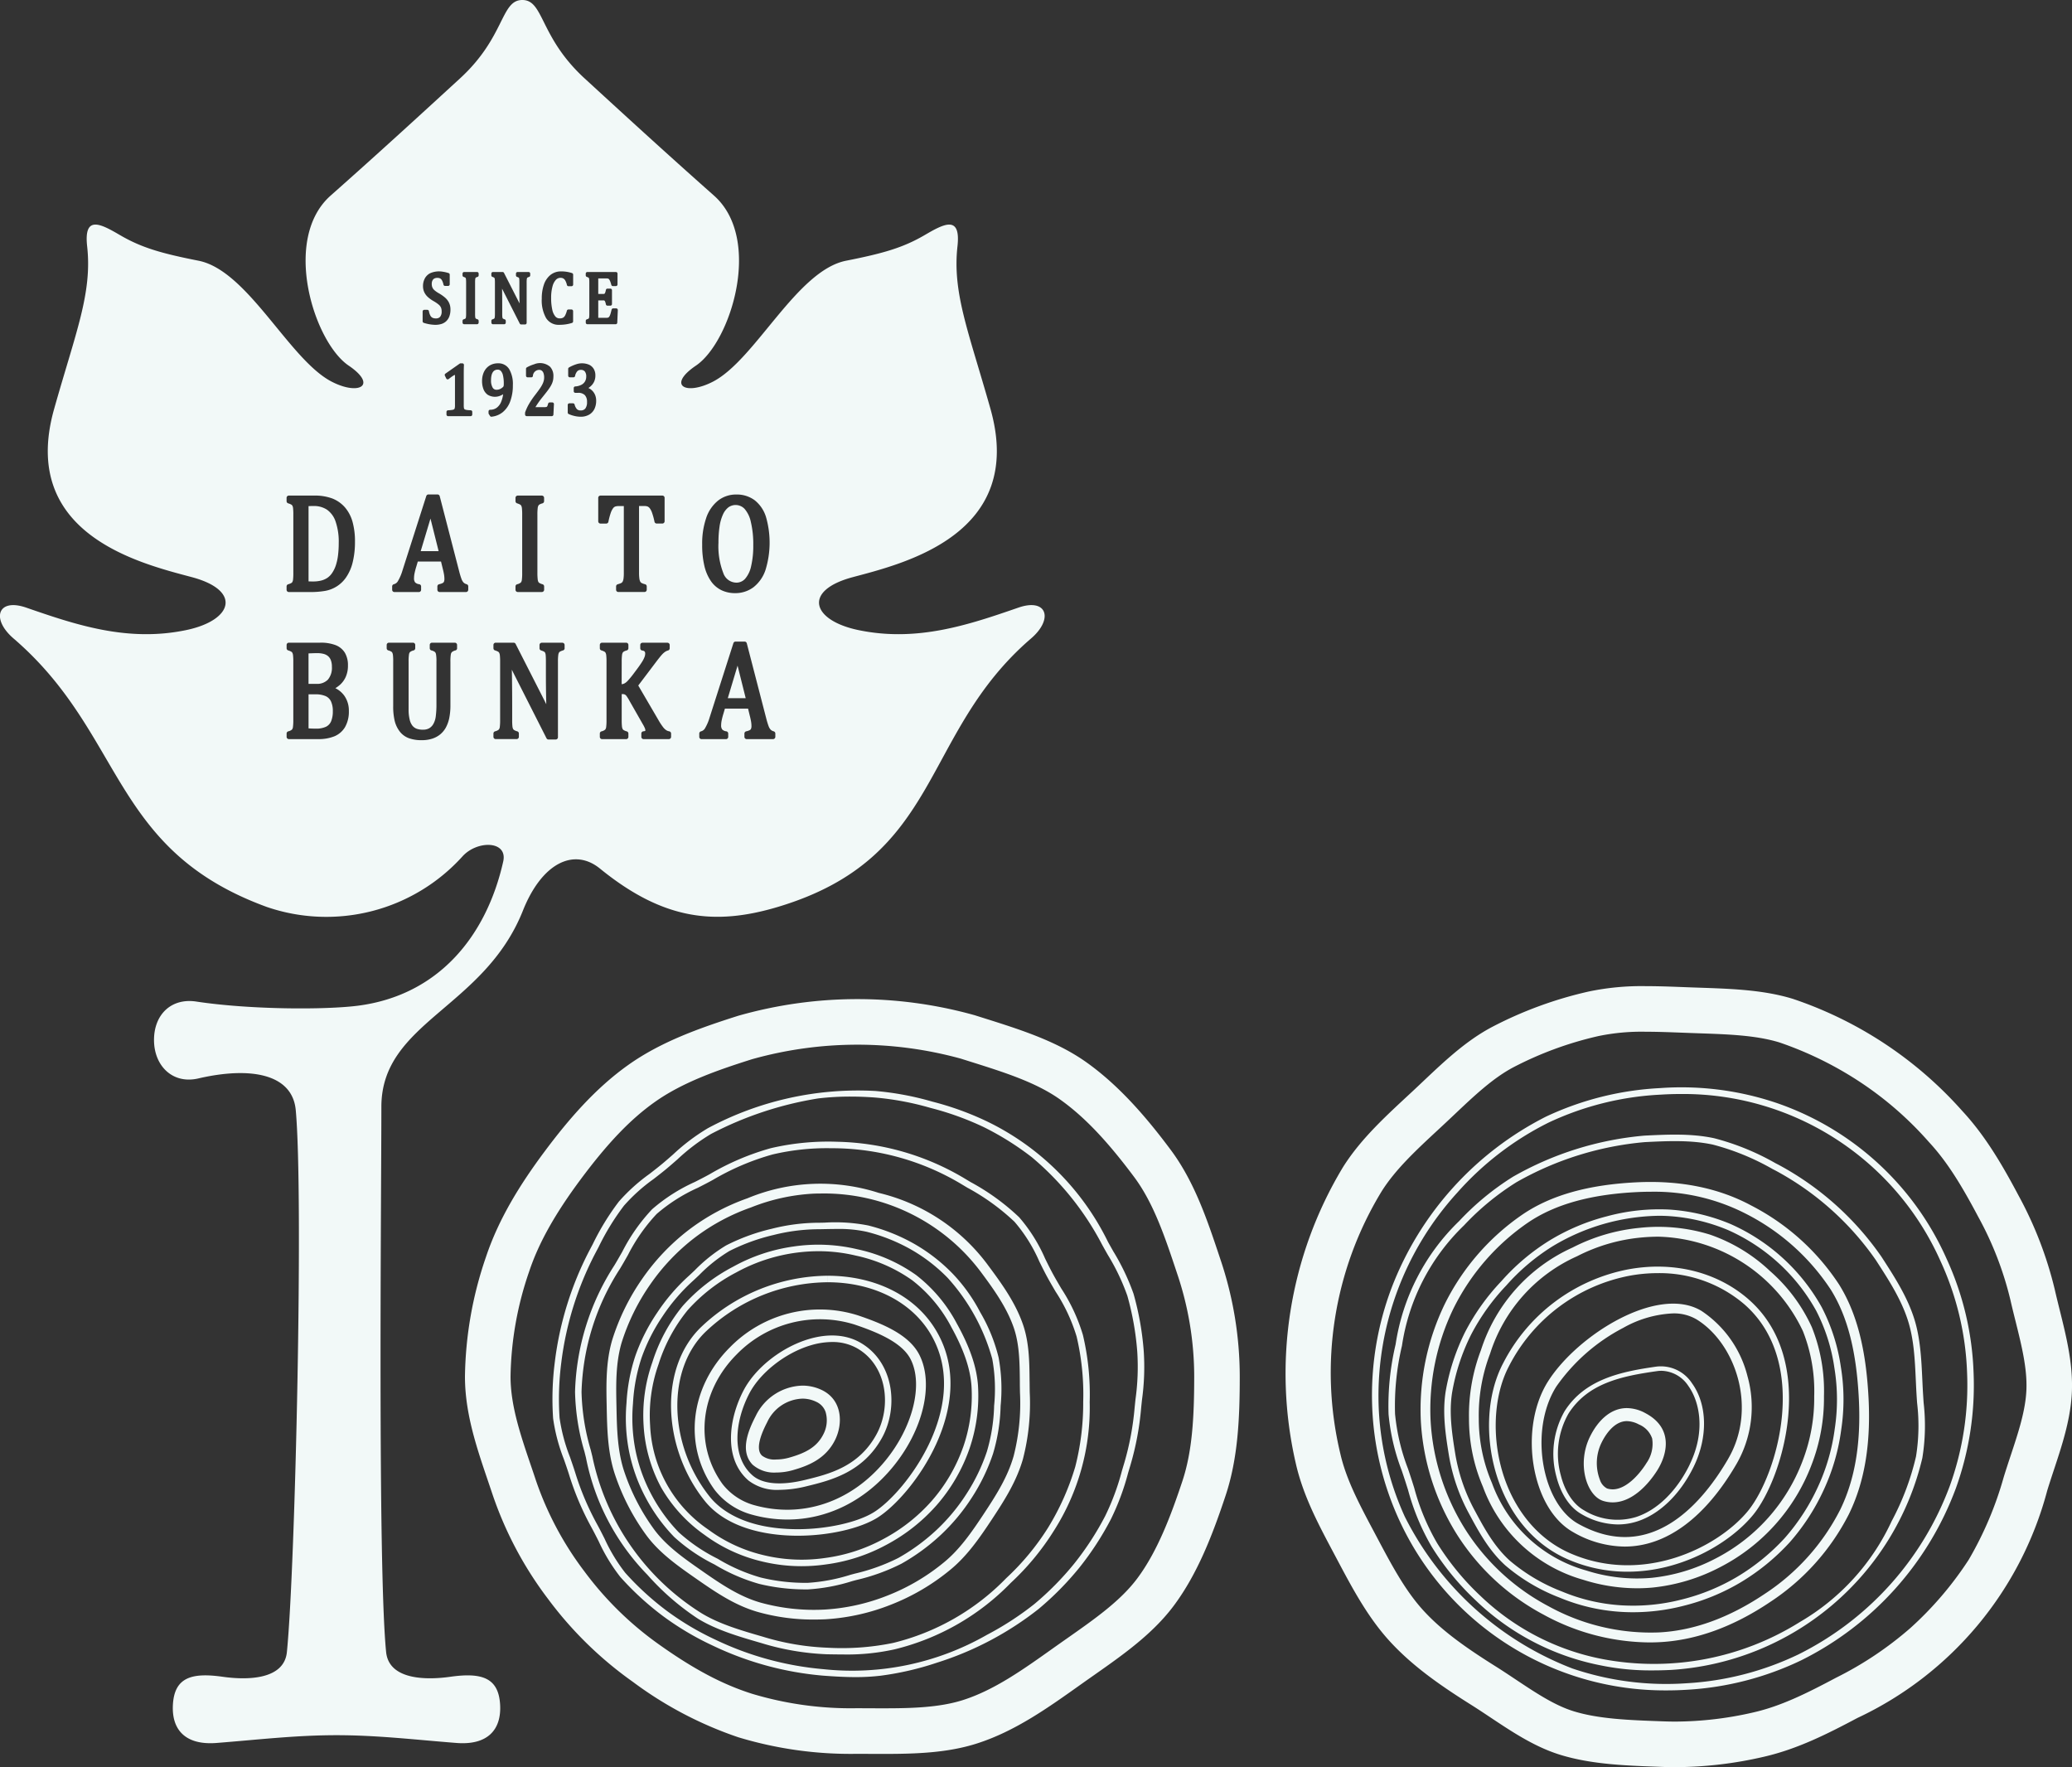<svg xmlns="http://www.w3.org/2000/svg" width="368.156" height="314" viewBox="0 0 368.156 314">
  <rect x="0" y="0" width="368.156" height="314" fill="#333333" stroke="none"/>
  <defs>
    <style>
      .cls-1 {
        fill: #f2f9f8;
        fill-rule: evenodd;
      }
    </style>
  </defs>
  <path id="logo_100.svg" class="cls-1" d="M704.46,477.739c-2.284-6.868-4.57-13.727-8.823-19.433-4.274-5.734-9.131-11.4-14.991-15.566-5.774-4.1-12.918-6.159-19.841-8.354a77.26,77.26,0,0,0-42.016.1c-6.923,2.194-13.758,4.632-19.531,8.735-5.86,4.164-10.619,9.679-14.893,15.414-4.254,5.706-8.114,11.859-10.4,18.727a67.68,67.68,0,0,0-3.725,21.23c0,7.374,2.657,14.2,4.868,20.849a65.389,65.389,0,0,0,9.88,18.641,66.815,66.815,0,0,0,15.074,14.744,67.528,67.528,0,0,0,18.733,9.85,68.729,68.729,0,0,0,20.986,2.95c1.612,0,3.22.014,4.82,0.014,5.718,0,11.319-.18,16.524-1.83,6.923-2.195,12.878-6.489,18.651-10.591,5.86-4.164,12.141-8.194,16.416-13.928,4.253-5.706,6.909-12.671,9.194-19.54,2.211-6.646,2.52-13.785,2.52-21.159A65.149,65.149,0,0,0,704.46,477.739Zm-6.755,39.452c-2.033,6.113-4.41,12.435-8,17.253-2.978,4-7.567,7.216-12.426,10.626q-1.1.771-2.187,1.54l-0.384.273c-5.381,3.826-10.464,7.439-16.025,9.2-4.227,1.339-9.273,1.452-14.079,1.452-0.786,0-1.575,0-2.366-.008-0.816,0-1.635-.007-2.454-0.007a60.79,60.79,0,0,1-18.542-2.571c-5.245-1.663-10.331-4.356-16.489-8.732a58.744,58.744,0,0,1-13.272-12.983,57.431,57.431,0,0,1-8.689-16.356q-0.4-1.213-.821-2.436c-1.868-5.5-3.632-10.7-3.632-15.854a59.6,59.6,0,0,1,3.311-18.671c1.677-5.041,4.6-10.265,9.206-16.442,4.767-6.4,8.8-10.607,13.091-13.652,5.01-3.56,11.288-5.715,17.289-7.617a69.285,69.285,0,0,1,37.126-.1l1.628,0.513c6.009,1.891,11.685,3.677,15.97,6.723,4.263,3.029,8.331,7.286,13.189,13.8,3.481,4.67,5.5,10.731,7.631,17.148a57.11,57.11,0,0,1,3.033,18.292C699.811,505.954,699.453,511.936,697.705,517.191Zm-8.672-33.314a39.938,39.938,0,0,0-3.587-7.521c-0.32-.567-0.642-1.136-0.957-1.707a46.378,46.378,0,0,0-21.549-21.423,52.994,52.994,0,0,0-9.682-3.494,52.308,52.308,0,0,0-10.109-1.885,56.436,56.436,0,0,0-29.752,6.617,35.694,35.694,0,0,0-6.164,4.652c-0.635.558-1.267,1.112-1.908,1.646-0.753.627-1.529,1.227-2.3,1.825a32.1,32.1,0,0,0-5.437,4.909,44.49,44.49,0,0,0-4.623,7.535l-0.67,1.271a58.263,58.263,0,0,0-6.058,19.452l-0.009.083a51.466,51.466,0,0,0-.324,10.206,32.166,32.166,0,0,0,1.907,7.226c0.309,0.882.618,1.767,0.9,2.66a50.314,50.314,0,0,0,3.955,9.373c0.469,0.852.909,1.722,1.347,2.589a31.565,31.565,0,0,0,3.826,6.3,51.5,51.5,0,0,0,7.6,6.966,50.976,50.976,0,0,0,8.82,5.231,56.538,56.538,0,0,0,19.611,5.343c1.787,0.133,3.741.259,5.758,0.259a37.12,37.12,0,0,0,4.473-.249,52.8,52.8,0,0,0,9.981-2.306,56.586,56.586,0,0,0,18.082-9.549,53.555,53.555,0,0,0,7.239-7.338,52.913,52.913,0,0,0,5.617-8.633,43.864,43.864,0,0,0,3.053-8.219q0.213-.717.428-1.43a51.206,51.206,0,0,0,1.877-10.016c0.049-.5.1-1,0.154-1.5a42.462,42.462,0,0,0,.31-8.732A51.629,51.629,0,0,0,689.033,483.877Zm0.347,18.758q-0.079.752-.155,1.5a50,50,0,0,1-1.833,9.793q-0.216.717-.429,1.438a43.033,43.033,0,0,1-2.966,8,51.668,51.668,0,0,1-5.493,8.446A52.263,52.263,0,0,1,671.422,539a53.567,53.567,0,0,1-8.442,5.484,48.225,48.225,0,0,1-29.027,6.1,55.431,55.431,0,0,1-19.178-5.225,49.932,49.932,0,0,1-8.625-5.106,50.513,50.513,0,0,1-7.436-6.8,30.212,30.212,0,0,1-3.675-6.074c-0.444-.879-0.89-1.761-1.367-2.626a49.176,49.176,0,0,1-3.863-9.16c-0.283-.9-0.6-1.8-0.909-2.7a30.737,30.737,0,0,1-1.848-6.96,50.5,50.5,0,0,1,.324-9.975l0.008-.084a57.18,57.18,0,0,1,5.929-19.022l0.673-1.275a43.522,43.522,0,0,1,4.5-7.343,30.784,30.784,0,0,1,5.247-4.724c0.785-.606,1.572-1.216,2.336-1.851,0.648-.541,1.288-1.1,1.931-1.665a34.777,34.777,0,0,1,5.96-4.51,62.42,62.42,0,0,1,19.031-6.312,48.154,48.154,0,0,1,5.736-.329c1.41,0,2.86.055,4.341,0.165a51.13,51.13,0,0,1,9.887,1.847,51.922,51.922,0,0,1,9.47,3.413,50.853,50.853,0,0,1,8.549,5.359,51.095,51.095,0,0,1,12.506,15.587c0.318,0.576.641,1.148,0.964,1.719a38.5,38.5,0,0,1,3.489,7.3,50.584,50.584,0,0,1,1.76,9.918A41.578,41.578,0,0,1,689.38,502.635ZM676.2,482.951c-0.473-.805-0.946-1.609-1.393-2.421-0.517-.94-1.009-1.934-1.484-2.9a28.566,28.566,0,0,0-4.62-7.352,40.278,40.278,0,0,0-8.614-6.242l-1.128-.677a45.91,45.91,0,0,0-22.55-6.488,44.9,44.9,0,0,0-11.8,1.133,45.364,45.364,0,0,0-10.892,4.633c-0.861.475-1.748,0.927-2.639,1.38a30.781,30.781,0,0,0-7.587,4.845,32.386,32.386,0,0,0-5.3,7.549c-0.457.8-.913,1.606-1.387,2.391A43.58,43.58,0,0,0,589.8,501.3a40.328,40.328,0,0,0,1.669,10.621l0.274,1.1a41.042,41.042,0,0,0,10.914,20.792,45.1,45.1,0,0,0,9.047,7.84c3.333,2.013,7.278,3.155,11.17,4.281a45.657,45.657,0,0,0,11.735,2c0.885,0.017,1.781.031,2.683,0.031a38.819,38.819,0,0,0,9.283-.908,42.909,42.909,0,0,0,20.657-11.818A45.6,45.6,0,0,0,674.871,526a40.659,40.659,0,0,0,6.372-22.883,45.84,45.84,0,0,0-1.2-11.9A31.638,31.638,0,0,0,676.2,482.951Zm2.454,31.743a45.165,45.165,0,0,1-4.777,10.7,44.452,44.452,0,0,1-7.448,9,41.8,41.8,0,0,1-20.134,11.53,45.235,45.235,0,0,1-11.664.842,44.7,44.7,0,0,1-11.515-1.971c-3.743-1.084-7.614-2.2-10.816-4.137a43.148,43.148,0,0,1-19.436-27.921l-0.275-1.1a39.441,39.441,0,0,1-1.635-10.316,42.415,42.415,0,0,1,6.847-21.917c0.478-.795.94-1.606,1.4-2.417A31.494,31.494,0,0,1,604.3,469.7a29.886,29.886,0,0,1,7.311-4.649c0.9-.46,1.8-0.916,2.673-1.4a44.323,44.323,0,0,1,10.611-4.524,42.188,42.188,0,0,1,10.2-1.112q0.639,0,1.3.013a44.768,44.768,0,0,1,21.976,6.321l1.132,0.68a39.468,39.468,0,0,1,8.374,6.05,27.69,27.69,0,0,1,4.417,7.065c0.481,0.973.978,1.979,1.508,2.94,0.453,0.822.931,1.636,1.409,2.45a30.726,30.726,0,0,1,3.709,7.949,44.653,44.653,0,0,1,1.17,11.6A45.515,45.515,0,0,1,678.658,514.694Zm-8.091-15.238c-0.029-3.363-.059-6.839-1.148-10.038-1.293-3.8-3.623-7.1-6.1-10.425a33.871,33.871,0,0,0-19.55-13.037,33.755,33.755,0,0,0-23.337.96,38.088,38.088,0,0,0-10.477,5.656,38.606,38.606,0,0,0-8.256,8.708,39.646,39.646,0,0,0-5.307,10.855c-1.128,3.9-1.046,7.863-.967,11.692l0.006,0.313c0.077,3.77.165,8.042,1.5,11.951a39.529,39.529,0,0,0,5.593,10.765c2.352,3.159,5.663,5.463,8.864,7.691l0.263,0.183c3.511,2.444,6.731,4.558,10.6,5.678a36.157,36.157,0,0,0,10.064,1.354q0.963,0,1.947-.044A37.607,37.607,0,0,0,646,539.093a38.558,38.558,0,0,0,10.345-6.065c3.042-2.459,5.238-5.61,7.592-9.175,2.317-3.512,4.326-6.733,5.44-10.588a39.527,39.527,0,0,0,1.213-11.86C670.578,500.756,670.573,500.106,670.567,499.456Zm-2.854,13.328c-1.046,3.618-2.984,6.721-5.222,10.111-2.273,3.443-4.386,6.48-7.234,8.782a36.846,36.846,0,0,1-9.878,5.8,35.918,35.918,0,0,1-11.2,2.511,35.544,35.544,0,0,1-11.452-1.244c-3.614-1.046-6.708-3.08-10.091-5.435l-0.262-.184c-3.088-2.148-6.28-4.37-8.464-7.3a37.787,37.787,0,0,1-5.342-10.288c-1.243-3.654-1.328-7.783-1.4-11.426l-0.007-.313c-0.077-3.7-.155-7.526.9-11.175a38.027,38.027,0,0,1,5.088-10.38,36.963,36.963,0,0,1,7.9-8.314,36.46,36.46,0,0,1,10.01-5.387,34.84,34.84,0,0,1,11.042-2.449q0.626-.027,1.255-0.028a34.815,34.815,0,0,1,28.576,13.97c2.39,3.21,4.636,6.386,5.848,9.948,1,2.935,1.027,6.269,1.056,9.494,0,0.657.011,1.314,0.024,1.969A37.976,37.976,0,0,1,667.713,512.784Zm-5.891-25.567a29.746,29.746,0,0,0-5.013-7,30.786,30.786,0,0,0-6.858-5.275,32.791,32.791,0,0,0-8.059-3.2,30.436,30.436,0,0,0-7.78-.5l-0.836.016a34.343,34.343,0,0,0-8.511,1.07,35.553,35.553,0,0,0-8.112,2.957,27.926,27.926,0,0,0-5.57,4.416c-0.37.349-.737,0.7-1.108,1.037a34.324,34.324,0,0,0-5.566,6.485,33.375,33.375,0,0,0-3.875,7.646,32.064,32.064,0,0,0-1.588,8.432,30.727,30.727,0,0,0,.46,8.592,29.979,29.979,0,0,0,2.913,8.15,30.653,30.653,0,0,0,5.1,7.05,31.157,31.157,0,0,0,7.167,4.886,32.452,32.452,0,0,0,7.946,3.452,35.081,35.081,0,0,0,8.1.978c0.181,0,.361,0,0.54,0a32.591,32.591,0,0,0,7.863-1.469l0.741-.2a35.329,35.329,0,0,0,8.024-2.9,36.4,36.4,0,0,0,6.993-5.119,34.853,34.853,0,0,0,5.53-6.653,34.162,34.162,0,0,0,3.752-7.78,32.264,32.264,0,0,0,1.345-8.5,30.788,30.788,0,0,0-.36-8.592A29.739,29.739,0,0,0,661.822,487.217Zm2.446,16.5a31.32,31.32,0,0,1-1.285,8.193,33.021,33.021,0,0,1-3.624,7.517,33.705,33.705,0,0,1-5.345,6.436,35.286,35.286,0,0,1-6.769,4.957,34.481,34.481,0,0,1-7.768,2.793l-0.743.2a31.685,31.685,0,0,1-7.579,1.428,33.692,33.692,0,0,1-8.353-.941,31.561,31.561,0,0,1-7.66-3.341,30.315,30.315,0,0,1-6.909-4.693,29.536,29.536,0,0,1-4.9-6.787,28.855,28.855,0,0,1-2.8-7.843,29.627,29.627,0,0,1-.434-8.271,30.96,30.96,0,0,1,1.528-8.13,32.279,32.279,0,0,1,3.746-7.383,33.244,33.244,0,0,1,5.383-6.268c0.374-.344.745-0.695,1.119-1.047a27.012,27.012,0,0,1,5.334-4.243,34.623,34.623,0,0,1,7.857-2.856,33.236,33.236,0,0,1,8.229-1.028l0.838-.017c0.72-.014,1.448-0.029,2.175-0.029a22.739,22.739,0,0,1,5.311.5,31.709,31.709,0,0,1,7.774,3.088,29.654,29.654,0,0,1,6.6,5.082,35.535,35.535,0,0,1,7.94,14.409A29.829,29.829,0,0,1,664.268,503.718Zm-6.568-14.43a26.558,26.558,0,0,0-7.3-8.74,28.168,28.168,0,0,0-10.421-4.572,29.979,29.979,0,0,0-11.31-.5,30.871,30.871,0,0,0-10.745,3.579,31.484,31.484,0,0,0-8.988,6.987,30.037,30.037,0,0,0-5.4,10.025,28.207,28.207,0,0,0-1.546,11.252A26.508,26.508,0,0,0,605.1,518.3a26.233,26.233,0,0,0,7.684,8.4,28.043,28.043,0,0,0,10.272,4.752,29.759,29.759,0,0,0,6.986.83,30.5,30.5,0,0,0,4.316-.309,30.961,30.961,0,0,0,10.783-3.5,31.718,31.718,0,0,0,8.938-7.065,30.447,30.447,0,0,0,5.768-9.9,28.959,28.959,0,0,0,1.544-11.4C661.142,496.845,659.968,493.405,657.7,489.288Zm1.055,21.853a29.3,29.3,0,0,1-5.554,9.516,30.574,30.574,0,0,1-8.616,6.8,29.834,29.834,0,0,1-10.387,3.373,28.832,28.832,0,0,1-10.868-.5,26.9,26.9,0,0,1-9.852-4.555,23.629,23.629,0,0,1-10.337-18.544,27.065,27.065,0,0,1,1.488-10.791,28.949,28.949,0,0,1,5.188-9.648,30.4,30.4,0,0,1,8.666-6.723,30.412,30.412,0,0,1,14.582-3.751,28.321,28.321,0,0,1,6.643.784,27.009,27.009,0,0,1,10,4.375,25.406,25.406,0,0,1,6.978,8.369c2.186,3.967,3.315,7.259,3.554,10.357A27.806,27.806,0,0,1,658.755,511.141Zm-24.081-30.465v1.158c8.16,0,15.05,3.516,18.431,9.406,3.895,6.784,2.031,14.041-.219,18.934-2.672,5.812-7.052,10.7-10,12.529-2.9,1.8-8.329,3.009-13.507,3.009-9.583,0-13.9-3.6-15.623-5.747-7.449-9.287-7.734-22.777-.623-29.457a31.855,31.855,0,0,1,21.536-8.674l0-1.158h0a33.013,33.013,0,0,0-22.327,8.988c-7.722,7.253-7.048,21.6.512,31.025,3.617,4.511,10.194,6.181,16.525,6.181,5.673,0,11.149-1.342,14.117-3.183,6.162-3.823,18.136-19.915,10.609-33.024C650.311,484.049,642.84,480.676,634.674,480.676ZM617.293,493.42c-7.167,7.172-8.276,17.572-2.7,25.289a12.519,12.519,0,0,0,6.36,4.34L621,523.061a23.555,23.555,0,0,0,6.524.933c7.028,0,13.725-3.255,18.716-9.31,5.421-6.578,7.369-14.785,4.737-19.958-1.8-3.534-6.325-5.463-10.947-7.022A22.388,22.388,0,0,0,617.293,493.42Zm32.133,2.094c2.291,4.5.387,12.1-4.53,18.065-6.064,7.359-14.813,10.279-23.4,7.82a10.818,10.818,0,0,1-5.49-3.708c-5.07-7.011-4.035-16.488,2.516-23.043a20.653,20.653,0,0,1,20.952-5.3C643.541,490.722,647.906,492.527,649.426,495.514Zm-29.692,5.555c-2.726,5.232-3.509,12.207.887,15.994a8.3,8.3,0,0,0,5.506,1.656,20.5,20.5,0,0,0,4.8-.637c4.233-1.032,10.032-2.446,13.433-8.649,2.971-5.418,2.1-13.5-3.934-16.906-2.5-1.413-5.646-1.619-9.085-.6C626.5,493.37,621.831,497.043,619.734,501.069Zm15.744-8.62a8.834,8.834,0,0,1,4.384,1.086c5.436,3.066,6.192,10.408,3.488,15.342-3.157,5.755-8.445,7.045-12.694,8.081-4.214,1.028-7.51.753-9.28-.773-3.917-3.372-3.132-9.754-.617-14.582,1.931-3.707,6.419-7.228,10.914-8.564A13.533,13.533,0,0,1,635.478,492.449Zm-14.126,21.8a5.8,5.8,0,0,0,4.176,1.391,10.856,10.856,0,0,0,2.9-.4c2.76-.779,5.873-1.98,7.566-5.372,1.448-2.9,1.312-7.111-2.331-8.877a7.941,7.941,0,0,0-3.472-.792,9.488,9.488,0,0,0-8.3,5.421C620.317,508.644,619.193,512.014,621.352,514.253Zm2.592-7.56a7.162,7.162,0,0,1,6.245-4.177,5.591,5.591,0,0,1,2.463.56,3.088,3.088,0,0,1,1.676,1.844,5.32,5.32,0,0,1-.4,3.915c-1.182,2.367-3.3,3.383-6.125,4.179a8.6,8.6,0,0,1-2.27.315,3.66,3.66,0,0,1-2.512-.684C622.667,512.283,621.6,511.18,623.944,506.693Zm228.787-23.512a67.789,67.789,0,0,0-6.46-16.775c-2.851-5.376-5.877-10.58-9.99-15.009a70.044,70.044,0,0,0-30.114-19.92c-5.67-1.74-11.891-1.806-18.1-2.033-2.678-.1-5.354-0.219-8-0.219a45.687,45.687,0,0,0-10.192.962,70.477,70.477,0,0,0-17.192,6.32c-5.372,2.854-9.725,7.356-14.151,11.473s-9.043,8.25-12.279,13.4a71.014,71.014,0,0,0-8.371,52.722c1.367,5.985,4.291,11.277,7.1,16.576,2.851,5.376,5.65,10.723,9.763,15.151s9.1,7.835,14.248,11.074c5.076,3.193,10.021,7.106,15.887,8.907,5.669,1.741,11.916,1.917,18.124,2.144q1.158,0.042,2.306.041a70.357,70.357,0,0,0,15.7-1.842c5.981-1.368,11.339-4.081,16.635-6.894a62.194,62.194,0,0,0,33.735-40.41c1.739-5.673,4.159-11.483,4.386-17.695S854.052,488.966,852.731,483.181Zm-5.048,17.681c-0.136,3.726-1.429,7.635-2.8,11.773-0.413,1.249-.84,2.54-1.239,3.841a62.294,62.294,0,0,1-6.218,14.666,61.223,61.223,0,0,1-10.372,12.143,62.08,62.08,0,0,1-13.2,8.821c-5.071,2.694-9.674,5.016-14.643,6.153a62.6,62.6,0,0,1-13.9,1.639c-0.669,0-1.346-.012-2.01-0.037l-0.6-.022c-5.644-.205-10.974-0.4-15.444-1.77-3.4-1.044-6.751-3.275-10.3-5.638-1.181-.785-2.4-1.6-3.652-2.384-5.177-3.256-9.306-6.156-12.625-9.73s-5.765-8.2-8.369-13.106l-0.173-.327-0.488-.919c-2.481-4.665-4.823-9.071-5.872-13.664a61.853,61.853,0,0,1,7.333-46.607c2.458-3.914,6.152-7.341,10.063-10.969l0.873-.811c0.672-.625,1.343-1.259,2.015-1.895,3.5-3.311,6.812-6.439,10.42-8.356a62.592,62.592,0,0,1,15.2-5.578,37.632,37.632,0,0,1,8.388-.759c2.059,0,4.158.08,6.381,0.164l1.321,0.05,1.64,0.058c5.26,0.18,10.228.351,14.379,1.625a63.032,63.032,0,0,1,14.477,7.131,61.067,61.067,0,0,1,12.082,10.559c3.327,3.582,5.912,7.9,8.769,13.291a59.223,59.223,0,0,1,5.719,14.782c0.289,1.267.6,2.529,0.907,3.75C846.813,493.023,847.821,497.072,847.683,500.862Zm-14.235-23.311a51.224,51.224,0,0,0-30.187-27.581,52.792,52.792,0,0,0-20.693-2.63,53.964,53.964,0,0,0-20.256,5.071,56.9,56.9,0,0,0-27.466,30.525,54.016,54.016,0,0,0-3.422,20.636,53.03,53.03,0,0,0,4.767,20.41,51.969,51.969,0,0,0,47.531,30.375q1.822,0,3.677-.116a53.923,53.923,0,0,0,20.262-5.227,55.8,55.8,0,0,0,27.478-30.552,53.915,53.915,0,0,0,3.151-20.638A52.71,52.71,0,0,0,833.448,477.551Zm0.605,40.513a54.641,54.641,0,0,1-26.9,29.909,52.784,52.784,0,0,1-19.83,5.113,51.825,51.825,0,0,1-20.306-2.619,55.727,55.727,0,0,1-29.78-26.97,51.9,51.9,0,0,1-4.662-19.966,53.632,53.632,0,0,1,14-37.637,53.5,53.5,0,0,1,16.235-12.441A52.814,52.814,0,0,1,782.64,448.5q1.86-.117,3.684-0.116A50.048,50.048,0,0,1,832.4,478.035a51.59,51.59,0,0,1,4.737,19.83A52.78,52.78,0,0,1,834.053,518.064Zm-4.8-17.482-0.061-1.289c-0.171-3.711-.347-7.547-1.47-11.048-1.257-3.916-3.489-7.369-5.648-10.709l-0.182-.28a52.4,52.4,0,0,0-18.23-16.28l-0.565-.292a44.393,44.393,0,0,0-10.887-4.436c-4.074-.878-8.3-0.666-12.385-0.466a57,57,0,0,0-23.357,7.3,47.531,47.531,0,0,0-9.573,7.879A38.39,38.39,0,0,0,735.6,492.871a47.467,47.467,0,0,0-1.255,12.413,37.5,37.5,0,0,0,2.353,10.033c0.226,0.676.452,1.348,0.667,2.019l0.435,1.369a41.349,41.349,0,0,0,4.216,10.129,47.848,47.848,0,0,0,7.947,9.651,44.253,44.253,0,0,0,22.069,11.42,43.837,43.837,0,0,0,9.241.894q1.569,0,3.247-.083a49,49,0,0,0,44.669-37.655,35.772,35.772,0,0,0,.227-9.846C829.358,502.338,829.3,501.46,829.254,500.582Zm-1.194,12.236a46.629,46.629,0,0,1-4.316,11.453,40.252,40.252,0,0,1-16.27,17.908,48.9,48.9,0,0,1-35.2,6.594,43.1,43.1,0,0,1-21.536-11.146,46.789,46.789,0,0,1-7.752-9.421,39.93,39.93,0,0,1-4.085-9.85l-0.436-1.374c-0.217-.675-0.443-1.352-0.672-2.033a36.574,36.574,0,0,1-2.293-9.723,46.322,46.322,0,0,1,1.23-12.112,37.277,37.277,0,0,1,11.021-21.38,46.391,46.391,0,0,1,9.343-7.685,55.924,55.924,0,0,1,22.786-7.111c4.01-.2,8.159-0.4,12.085.441a43.564,43.564,0,0,1,10.6,4.334l0.566,0.292a51.281,51.281,0,0,1,17.789,15.879l0.181,0.281c2.118,3.276,4.308,6.664,5.517,10.434,1.076,3.354,1.242,6.945,1.417,10.747l0.061,1.293c0.044,0.885.1,1.771,0.165,2.655A34.409,34.409,0,0,1,828.06,512.818Zm-13.645-30.549a41.11,41.11,0,0,0-15.648-14.08c-5.784-3.11-12.632-4.493-20.367-4.11-8.538.423-15.133,2.273-20.162,5.658a41.766,41.766,0,0,0-13.913,15.988,42.974,42.974,0,0,0-4.243,20.76,42.31,42.31,0,0,0,6.409,20.154,40.947,40.947,0,0,0,15.461,14.293,39.711,39.711,0,0,0,18.742,4.9q0.878,0,1.748-.044c6.518-.322,13.151-2.726,19.715-7.144a40.727,40.727,0,0,0,13.964-15.564c2.771-5.636,3.922-12.352,3.517-20.533C819.2,493.745,817.543,487.3,814.415,482.269Zm0.149,40.041A38.981,38.981,0,0,1,801.19,537.2c-6.3,4.238-12.636,6.544-18.834,6.851a37.621,37.621,0,0,1-19.583-4.65,39.178,39.178,0,0,1-14.808-13.68,40.56,40.56,0,0,1-6.151-19.323,41.219,41.219,0,0,1,4.068-19.907,40,40,0,0,1,13.325-15.315c4.759-3.2,11.065-4.957,19.279-5.364q1.217-.06,2.4-0.06a35.6,35.6,0,0,1,17.061,3.966,39.39,39.39,0,0,1,15,13.467c2.965,4.772,4.542,10.951,4.963,19.444C818.3,510.508,817.2,516.946,814.564,522.31Zm-3.218-35.976a34.539,34.539,0,0,0-16.222-14.84,33.833,33.833,0,0,0-10.877-2.572,35.544,35.544,0,0,0-11.094,1.195,37.367,37.367,0,0,0-10.253,4.33,38.265,38.265,0,0,0-8.486,7.175,39.486,39.486,0,0,0-6.473,9.075,38.07,38.07,0,0,0-3.466,10.669c-0.548,3.648-.059,7.214.586,11.164A33.069,33.069,0,0,0,748.671,523c1.629,3.034,3.474,6.473,6.419,9.142a33.061,33.061,0,0,0,9.63,5.717,33.687,33.687,0,0,0,10.846,2.535c0.74,0.048,1.48.07,2.22,0.07a36.02,36.02,0,0,0,8.869-1.116,37.519,37.519,0,0,0,10.318-4.233,38.9,38.9,0,0,0,8.652-7.077,38.218,38.218,0,0,0,6.069-9.368A36.718,36.718,0,0,0,814.779,508a35.744,35.744,0,0,0-.061-11.077A33.5,33.5,0,0,0,811.346,486.334Zm2.288,21.489a35.6,35.6,0,0,1-2.982,10.342,37.1,37.1,0,0,1-5.885,9.093,37.785,37.785,0,0,1-8.394,6.864,36.394,36.394,0,0,1-10,4.1,34.75,34.75,0,0,1-10.731,1.014,32.56,32.56,0,0,1-10.476-2.449,31.992,31.992,0,0,1-9.3-5.507c-2.8-2.534-4.592-5.88-6.176-8.831a31.951,31.951,0,0,1-3.487-10.1c-0.629-3.852-1.107-7.324-.584-10.805a36.9,36.9,0,0,1,3.364-10.341,38.383,38.383,0,0,1,6.289-8.8,37.114,37.114,0,0,1,8.229-6.963,37.561,37.561,0,0,1,18.891-5.415q0.9,0,1.782.056a32.636,32.636,0,0,1,10.5,2.486,33.4,33.4,0,0,1,15.649,14.318,32.011,32.011,0,0,1,3.249,10.224A34.546,34.546,0,0,1,813.634,507.823Zm-11.532-28a29.476,29.476,0,0,0-10.668-6.457,31.071,31.071,0,0,0-12.431-1.2,32.953,32.953,0,0,0-11.952,3.5,30.02,30.02,0,0,0-16.286,18.228,32.437,32.437,0,0,0-2.126,12.186,30.62,30.62,0,0,0,2.475,12.095A26.68,26.68,0,0,0,768.9,534.688a31.767,31.767,0,0,0,9.635,1.518c0.932,0,1.859-.043,2.774-0.131a33.088,33.088,0,0,0,11.934-3.612,34.005,34.005,0,0,0,16.271-18.221,32.83,32.83,0,0,0,2.195-12.176,30.562,30.562,0,0,0-2.154-12.252A29.466,29.466,0,0,0,802.1,479.819Zm5.8,33.789a32.281,32.281,0,0,1-15.446,17.31,31.376,31.376,0,0,1-11.308,3.428,29.578,29.578,0,0,1-11.717-1.311,24.965,24.965,0,0,1-16.721-15.549,28.889,28.889,0,0,1-2.332-11.414,30.716,30.716,0,0,1,2.006-11.543,28.326,28.326,0,0,1,15.461-17.318,31.232,31.232,0,0,1,11.327-3.32q1.623-.156,3.193-0.155a29.229,29.229,0,0,1,25.6,16.767,28.968,28.968,0,0,1,2.012,11.572A31.093,31.093,0,0,1,807.9,513.608Zm-9.579-28.729c-5.579-4.879-13.383-6.825-21.41-5.334A31.673,31.673,0,0,0,754.715,496.2c-3.02,5.721-3.346,13.724-.85,20.885,2.271,6.517,6.614,11.465,12.231,13.933a26.42,26.42,0,0,0,10.7,2.245c9.634,0,18.24-5.091,22.341-10.115C804.485,516.6,810.658,495.67,798.319,484.879Zm-0.078,37.54c-5.354,6.559-18.722,13.235-31.679,7.543-5.32-2.338-9.442-7.046-11.605-13.255-2.357-6.763-2.051-14.6.78-19.964a30.528,30.528,0,0,1,21.383-16.06,27.648,27.648,0,0,1,5.041-.47,23.186,23.186,0,0,1,15.4,5.537C809.341,496.056,803.377,516.124,798.241,522.419Zm-8.256-35.469c-7.7-4.727-22.026,4.174-27.3,12.486-2.836,4.468-3.659,10.96-2.149,16.944,1.167,4.622,3.522,8.126,6.63,9.866a18.575,18.575,0,0,0,9.116,2.552c7.353,0,14.327-5.066,19.947-14.787a20.251,20.251,0,0,0,1.884-15.5A19.647,19.647,0,0,0,789.985,486.95Zm4.74,26.192c-4.33,7.489-13.559,18.954-26.715,11.589-2.649-1.483-4.761-4.682-5.795-8.776-1.4-5.537-.658-11.51,1.931-15.587a33.181,33.181,0,0,1,11.9-10.435,19.669,19.669,0,0,1,8.824-2.565,7.933,7.933,0,0,1,4.2,1.062C796.02,492.7,799.911,504.171,794.725,513.142Zm-12.79-16.322c-6.272.887-12.7,2.228-16.312,7.92a15.328,15.328,0,0,0-1.466,11.593c0.8,3.153,2.395,5.538,4.5,6.717a13.1,13.1,0,0,0,6.435,1.817,11.223,11.223,0,0,0,3.361-.518c4-1.252,7.686-4.8,10.1-9.733,2.562-5.232,2.444-11.058-.3-14.842A6.6,6.6,0,0,0,781.935,496.82Zm5.9,17.44c-2.318,4.735-5.823,8.13-9.616,9.315a11.337,11.337,0,0,1-9.16-1.231c-1.883-1.055-3.382-3.318-4.112-6.209a14.5,14.5,0,0,1,1.364-10.961c3.431-5.4,9.4-6.656,15.742-7.552a5.6,5.6,0,0,1,.781-0.056,5.874,5.874,0,0,1,4.772,2.685C789.553,502.942,790.784,508.226,787.83,514.26Zm-7.952-9.222a6.982,6.982,0,0,0-3.2-.845c-2.938,0-5.169,2.289-6.532,5.037-2.416,4.87-.613,10.56,2.343,11.461a5.7,5.7,0,0,0,1.673.253c3.434,0,6.315-3.151,7.916-5.684C783.935,512.324,784.975,507.656,779.878,505.038Zm0.247,8.985c-1.407,2.227-3.711,4.606-5.96,4.606a3.368,3.368,0,0,1-1-.153,2.639,2.639,0,0,1-1.273-1.542,8.264,8.264,0,0,1,.328-6.675c0.559-1.128,2.114-3.751,4.461-3.751a4.73,4.73,0,0,1,2.14.59,4.137,4.137,0,0,1,2.352,2.49A5.92,5.92,0,0,1,780.125,514.023ZM545.716,344.557a4.2,4.2,0,0,0-2.362-.65c-0.313,0-.615.007-0.906,0.023V357.3q0.327,0.017.794,0.017a5.948,5.948,0,0,0,1.427-.156,3.586,3.586,0,0,0,1.1-.472,3.205,3.205,0,0,0,.873-0.889,5.473,5.473,0,0,0,.661-1.369,9.438,9.438,0,0,0,.384-1.772,17.718,17.718,0,0,0,.124-2.175,11,11,0,0,0-.568-3.844A4.205,4.205,0,0,0,545.716,344.557Zm16.66,7.368h3.184l-1.447-5.785Zm56.071,5.6a2.065,2.065,0,0,0,1.583-.7,5.017,5.017,0,0,0,1.061-2.253,15.792,15.792,0,0,0,.375-3.65,17.047,17.047,0,0,0-.438-4.221,5.1,5.1,0,0,0-1.129-2.31,2.192,2.192,0,0,0-2.857-.241,3.367,3.367,0,0,0-.966,1.279,7.852,7.852,0,0,0-.6,2.132,19.388,19.388,0,0,0-.193,2.871,13.154,13.154,0,0,0,.869,5.412A2.48,2.48,0,0,0,618.447,357.523ZM545.512,377.7a4.408,4.408,0,0,0-1.894-.329h-1.17v6.045c0.384,0.032.8,0.047,1.252,0.047a4.082,4.082,0,0,0,1.876-.347,1.913,1.913,0,0,0,.886-0.969,4.545,4.545,0,0,0,.3-1.772,4.054,4.054,0,0,0-.322-1.739A1.94,1.94,0,0,0,545.512,377.7Zm0.376-2.942a3.257,3.257,0,0,0,.709-2.278,3.18,3.18,0,0,0-.2-1.213,1.775,1.775,0,0,0-.511-0.708,2.05,2.05,0,0,0-.794-0.384A4.564,4.564,0,0,0,544,370.05c-0.253,0-.587.008-1,0.024-0.213.008-.4,0.016-0.556,0.024v5.41h1.373A2.665,2.665,0,0,0,545.888,374.758Zm122.68-12.792c-8.8,3.044-17.989,6.169-28.43,3.987-8.255-1.726-9.937-7.008-1.006-9.4,8.964-2.4,30.788-7.537,24.488-29.876-3.858-13.68-6.795-20.589-5.87-28.912,0.628-5.664-2.45-3.965-5.871-1.971-3.816,2.224-7.338,3.23-13.921,4.531-8.772,1.733-16.111,17.583-23.649,21.484-4.864,2.518-8.219.672-3.019-2.853,6.187-4.194,11.908-22.491,3.187-30.212S597.711,273.63,591.5,267.931c-8.051-7.385-7.212-13.931-11.07-13.931s-3.019,6.546-11.069,13.931c-6.213,5.7-14.257,13.092-22.979,20.813s-3,26.018,3.187,30.212c5.2,3.525,1.845,5.371-3.019,2.853-7.538-3.9-14.877-19.751-23.649-21.484-6.583-1.3-10.105-2.307-13.921-4.531-3.421-1.994-6.5-3.693-5.871,1.971,0.924,8.323-2.012,15.232-5.87,28.912-6.3,22.339,15.524,27.476,24.488,29.876,8.931,2.392,7.249,7.674-1.007,9.4-10.44,2.182-19.631-.943-28.429-3.987-5.094-1.762-6.29,2.014-2.264,5.476,19.809,17.036,17.106,37.5,44.95,47.689a32.615,32.615,0,0,0,34.825-8.969c2.623-2.9,8.069-2.808,7.237.905-2.985,13.314-11.533,23.769-25.78,25.624-5.721.746-19.171,0.725-28.76-.733-4.42-.671-7.509,2.278-7.509,6.831s3.269,7.9,7.872,6.83c9.32-2.155,16.721-.8,17.313,5.638,1.391,15.1-.059,81.2-1.575,96.283-0.488,4.862-6.864,5.036-11.415,4.391-5.618-.8-8.515.2-8.83,4.833-0.313,4.607,2.246,7.361,7.744,6.928,7.535-.593,14.091-1.38,21.318-1.38s13.783,0.787,21.317,1.38c5.5,0.433,8.058-2.321,7.744-6.928-0.315-4.633-3.211-5.629-8.829-4.833-4.551.645-10.927,0.471-11.416-4.391-1.515-15.085-.844-81.71-0.844-96.88,0-15.072,18.228-17.475,25.147-34.855,3.4-8.536,9.105-11.209,13.7-7.467,11.19,9.1,20.352,10.183,31.644,6.793,29.349-8.811,25.141-30.653,44.95-47.689C674.857,363.98,673.662,360.2,668.568,361.966ZM548.939,383.179a3.953,3.953,0,0,1-1.914,1.655,7.416,7.416,0,0,1-2.838.492h-5.232a0.405,0.405,0,0,1-.405-0.405v-0.586a0.406,0.406,0,0,1,.287-0.388,1.554,1.554,0,0,0,.662-0.31,0.872,0.872,0,0,0,.178-0.453,9.1,9.1,0,0,0,.062-1.254V371.583a9.9,9.9,0,0,0-.047-1.149,1.321,1.321,0,0,0-.12-0.442,0.535,0.535,0,0,0-.178-0.193,2.662,2.662,0,0,0-.567-0.236,0.4,0.4,0,0,1-.277-0.384v-0.587a0.405,0.405,0,0,1,.405-0.4h5.557a7.316,7.316,0,0,1,2.751.438,3.358,3.358,0,0,1,1.65,1.368,4.345,4.345,0,0,1,.536,2.26,4.843,4.843,0,0,1-.376,1.971,4.172,4.172,0,0,1-.985,1.4,5.711,5.711,0,0,1-.875.648,4.306,4.306,0,0,1,1.615,1.376,4.57,4.57,0,0,1,.783,2.665A5.539,5.539,0,0,1,548.939,383.179Zm1.346-29.248a7.974,7.974,0,0,1-1.207,2.715,5.7,5.7,0,0,1-3.654,2.338,15.129,15.129,0,0,1-2.8.21h-3.679a0.4,0.4,0,0,1-.4-0.405V358.2a0.4,0.4,0,0,1,.286-0.387,2.376,2.376,0,0,0,.569-0.228,0.532,0.532,0,0,0,.181-0.191,1.332,1.332,0,0,0,.116-0.444,10.039,10.039,0,0,0,.047-1.154V345.451a10.028,10.028,0,0,0-.047-1.16,1.236,1.236,0,0,0-.118-0.432,0.55,0.55,0,0,0-.18-0.191,2.62,2.62,0,0,0-.575-0.236,0.4,0.4,0,0,1-.279-0.385v-0.586a0.4,0.4,0,0,1,.4-0.405H543.4a8.892,8.892,0,0,1,3.3.526,5.8,5.8,0,0,1,2.221,1.575,6.7,6.7,0,0,1,1.344,2.564,12.941,12.941,0,0,1,.432,3.551A15.04,15.04,0,0,1,550.285,353.931Zm41.417-42.92a0.292,0.292,0,0,1,.206-0.278,0.76,0.76,0,0,0,.319-0.144,0.391,0.391,0,0,0,.077-0.2,4.884,4.884,0,0,0,.032-0.658V304.21a5.344,5.344,0,0,0-.024-0.6,0.591,0.591,0,0,0-.056-0.209,0.213,0.213,0,0,0-.07-0.078,1.345,1.345,0,0,0-.286-0.118,0.29,0.29,0,0,1-.2-0.275v-0.312a0.29,0.29,0,0,1,.289-0.29h5.067a0.289,0.289,0,0,1,.289.29v1.927a0.289,0.289,0,0,1-.289.289h-0.531a0.289,0.289,0,0,1-.28-0.216q-0.078-.3-0.16-0.522a2.183,2.183,0,0,0-.158-0.351,0.667,0.667,0,0,0-.141-0.18,0.309,0.309,0,0,0-.139-0.069,1.4,1.4,0,0,0-.3-0.027h-1.423v2.764h0.87a0.474,0.474,0,0,0,.227-0.039,0.33,0.33,0,0,0,.11-0.144,2.508,2.508,0,0,0,.149-0.535,0.29,0.29,0,0,1,.284-0.233h0.509a0.289,0.289,0,0,1,.289.29v2.45a0.289,0.289,0,0,1-.289.289h-0.509a0.29,0.29,0,0,1-.284-0.233,2.251,2.251,0,0,0-.146-0.51,0.374,0.374,0,0,0-.116-0.159,0.451,0.451,0,0,0-.224-0.036h-0.87v3.1h1.4a1.144,1.144,0,0,0,.341-0.039,0.379,0.379,0,0,0,.161-0.105,0.991,0.991,0,0,0,.159-0.262,3,3,0,0,0,.142-0.4c0.04-.149.1-0.366,0.168-0.653a0.289,0.289,0,0,1,.28-0.219h0.537a0.289,0.289,0,0,1,.289.3l-0.1,2.239a0.289,0.289,0,0,1-.289.277h-5.018a0.29,0.29,0,0,1-.289-0.29v-0.312Zm-9.181,7.718a2.732,2.732,0,0,1,2.834.432,2.344,2.344,0,0,1,.6,1.713,3.522,3.522,0,0,1-.063.679,3.025,3.025,0,0,1-.2.621,4.534,4.534,0,0,1-.35.637c-0.141.218-.3,0.44-0.467,0.665s-0.456.587-.867,1.1a15.049,15.049,0,0,0-1.249,1.77h1.555a1.617,1.617,0,0,0,.362-0.031,0.292,0.292,0,0,0,.13-0.059,0.34,0.34,0,0,0,.082-0.126c0.035-.09.08-0.229,0.134-0.417a0.29,0.29,0,0,1,.278-0.21h0.461a0.289,0.289,0,0,1,.288.3l-0.092,1.863a0.288,0.288,0,0,1-.289.275H581.21a0.29,0.29,0,0,1-.29-0.289v-0.307a0.284,0.284,0,0,1,.017-0.095,8.724,8.724,0,0,1,.65-1.418,15,15,0,0,1,1.143-1.686c0.413-.537.713-0.947,0.893-1.221a5.4,5.4,0,0,0,.43-0.753,3.052,3.052,0,0,0,.2-0.577,2.461,2.461,0,0,0,.058-0.534,2.246,2.246,0,0,0-.113-0.748,0.951,0.951,0,0,0-.3-0.447,0.775,0.775,0,0,0-.5-0.148,1.133,1.133,0,0,0-1.087,1.111,0.288,0.288,0,0,1-.279.215h-0.656a0.289,0.289,0,0,1-.289-0.289v-1.225a0.289,0.289,0,0,1,.149-0.253A6.262,6.262,0,0,1,582.521,318.729Zm0.641,38.192a1.438,1.438,0,0,0,.113.457,0.528,0.528,0,0,0,.182.2,2.151,2.151,0,0,0,.565.234,0.4,0.4,0,0,1,.286.387v0.586a0.405,0.405,0,0,1-.4.405h-4.288a0.4,0.4,0,0,1-.4-0.405V358.2a0.4,0.4,0,0,1,.287-0.387,1.564,1.564,0,0,0,.662-0.311,0.865,0.865,0,0,0,.178-0.452,9.144,9.144,0,0,0,.061-1.254V345.451a9.881,9.881,0,0,0-.047-1.148,1.3,1.3,0,0,0-.12-0.443,0.529,0.529,0,0,0-.177-0.192,2.69,2.69,0,0,0-.567-0.236,0.405,0.405,0,0,1-.277-0.385v-0.586a0.4,0.4,0,0,1,.4-0.405H583.9a0.405,0.405,0,0,1,.4.405v0.586a0.406,0.406,0,0,1-.291.389,2.1,2.1,0,0,0-.536.212,0.6,0.6,0,0,0-.189.2,1.231,1.231,0,0,0-.121.443,9.384,9.384,0,0,0-.052,1.163V355.8A10.127,10.127,0,0,0,583.162,356.921Zm-8.232-45.91a0.291,0.291,0,0,1,.205-0.278,0.751,0.751,0,0,0,.32-0.144,0.391,0.391,0,0,0,.077-0.2,4.843,4.843,0,0,0,.032-0.658V304.21a5.039,5.039,0,0,0-.025-0.6,0.627,0.627,0,0,0-.055-0.211,0.211,0.211,0,0,0-.071-0.077,1.353,1.353,0,0,0-.285-0.118,0.288,0.288,0,0,1-.2-0.275v-0.312a0.289,0.289,0,0,1,.289-0.29h1.7a0.289,0.289,0,0,1,.258.159l2.677,5.257,0.081,0.161c0-.083,0-0.168,0-0.257q-0.023-1.161-.022-2.095v-1.34c0-.279-0.006-0.484-0.02-0.614a0.611,0.611,0,0,0-.047-0.208,0.189,0.189,0,0,0-.061-0.07,1.385,1.385,0,0,0-.28-0.116,0.288,0.288,0,0,1-.2-0.275v-0.312a0.289,0.289,0,0,1,.289-0.29h1.951a0.29,0.29,0,0,1,.289.29v0.312a0.288,0.288,0,0,1-.2.276,1.25,1.25,0,0,0-.276.11,0.222,0.222,0,0,0-.071.072,0.6,0.6,0,0,0-.056.2,4.479,4.479,0,0,0-.028.624v7.151a0.289,0.289,0,0,1-.289.29h-0.678a0.289,0.289,0,0,1-.258-0.159l-3.018-5.958-0.123-.244c0,0.175.006,0.365,0.009,0.572q0.016,1.287.016,2.565v1.3a5.51,5.51,0,0,0,.022.59,0.743,0.743,0,0,0,.053.22,0.216,0.216,0,0,0,.073.081,1.077,1.077,0,0,0,.282.115,0.29,0.29,0,0,1,.2.277v0.312a0.289,0.289,0,0,1-.289.29h-1.978a0.289,0.289,0,0,1-.289-0.29v-0.312Zm-12.209-1.671a0.289,0.289,0,0,1,.289-0.29h0.542a0.288,0.288,0,0,1,.284.234,2.663,2.663,0,0,0,.261.8,0.907,0.907,0,0,0,.361.37,1.32,1.32,0,0,0,.617.122,0.94,0.94,0,0,0,.755-0.29,1.416,1.416,0,0,0,.267-0.945,1.745,1.745,0,0,0-.117-0.689,1.5,1.5,0,0,0-.388-0.513,6,6,0,0,0-.928-0.635,5.648,5.648,0,0,1-1.057-.765,2.721,2.721,0,0,1-.615-0.862,2.522,2.522,0,0,1-.206-1.022,2.864,2.864,0,0,1,.32-1.378,2.24,2.24,0,0,1,.955-0.933,3.9,3.9,0,0,1,2.235-.266,6.536,6.536,0,0,1,1.03.24,0.29,0.29,0,0,1,.206.277v1.722a0.289,0.289,0,0,1-.289.289h-0.537a0.289,0.289,0,0,1-.282-0.226,2.721,2.721,0,0,0-.279-0.787,0.831,0.831,0,0,0-.324-0.327,1.27,1.27,0,0,0-1.027.022,0.809,0.809,0,0,0-.325.344,1.288,1.288,0,0,0-.129.6,1.609,1.609,0,0,0,.114.649,1.454,1.454,0,0,0,.361.484,4.812,4.812,0,0,0,.816.562,6.813,6.813,0,0,1,1.127.8,2.893,2.893,0,0,1,.662.89,2.719,2.719,0,0,1,.242,1.173,3.463,3.463,0,0,1-.2,1.238,2.252,2.252,0,0,1-.571.861,2.183,2.183,0,0,1-.872.485,3.69,3.69,0,0,1-1.049.143,7.148,7.148,0,0,1-2.046-.351,0.289,0.289,0,0,1-.205-0.277V309.34Zm6.123,59.839a0.4,0.4,0,0,1-.286.387,1.619,1.619,0,0,0-.642.3,0.8,0.8,0,0,0-.187.412,7.9,7.9,0,0,0-.073,1.309v7.692a11.281,11.281,0,0,1-.212,2.333,6.188,6.188,0,0,1-.622,1.7,4.251,4.251,0,0,1-.979,1.173,4.373,4.373,0,0,1-1.411.76,6,6,0,0,1-1.895.272,6.542,6.542,0,0,1-2.248-.348,3.621,3.621,0,0,1-1.633-1.189,5.056,5.056,0,0,1-.9-1.884,10.981,10.981,0,0,1-.267-2.642v-7.871a9.323,9.323,0,0,0-.046-1.2,1.366,1.366,0,0,0-.109-0.4,0.534,0.534,0,0,0-.16-0.187,2.044,2.044,0,0,0-.559-0.231,0.405,0.405,0,0,1-.284-0.386v-0.587a0.405,0.405,0,0,1,.4-0.4H561a0.405,0.405,0,0,1,.405.4v0.587a0.4,0.4,0,0,1-.29.388,1.649,1.649,0,0,0-.631.284,0.758,0.758,0,0,0-.184.41,8.023,8.023,0,0,0-.074,1.322v8.469a7.411,7.411,0,0,0,.2,1.846,2.7,2.7,0,0,0,.5,1.066,1.788,1.788,0,0,0,.731.52,3.286,3.286,0,0,0,1.146.17,2.2,2.2,0,0,0,1.057-.243,1.98,1.98,0,0,0,.746-0.745,3.6,3.6,0,0,0,.439-1.323,16.052,16.052,0,0,0,.128-2.284v-7.476a7.035,7.035,0,0,0-.077-1.335,0.824,0.824,0,0,0-.179-0.391,1.677,1.677,0,0,0-.648-0.291,0.407,0.407,0,0,1-.285-0.387v-0.587a0.405,0.405,0,0,1,.4-0.4h4.054a0.405,0.405,0,0,1,.4.4v0.587Zm1.978-10.39a0.4,0.4,0,0,1-.4.405h-4.684a0.405,0.405,0,0,1-.4-0.405V358.2a0.405,0.405,0,0,1,.312-0.394,2.515,2.515,0,0,0,.648-0.22,0.491,0.491,0,0,0,.207-0.223,1.22,1.22,0,0,0,.083-0.515,4.83,4.83,0,0,0-.076-0.81q-0.078-.458-0.226-1.025l-0.3-1.24H561.86l-0.26.882a12.658,12.658,0,0,0-.335,1.3,4.285,4.285,0,0,0-.075.754,1.169,1.169,0,0,0,.2.777,1.25,1.25,0,0,0,.72.319,0.4,0.4,0,0,1,.338.4v0.586a0.4,0.4,0,0,1-.405.405h-4.339a0.405,0.405,0,0,1-.4-0.405V358.2a0.405,0.405,0,0,1,.33-0.4,1.154,1.154,0,0,0,.723-0.6,8.257,8.257,0,0,0,.775-1.821l4.237-13.243a0.406,0.406,0,0,1,.386-0.282h1.605a0.406,0.406,0,0,1,.392.3l3.454,13.338a14.23,14.23,0,0,0,.418,1.38,1.882,1.882,0,0,0,.367.63,1.2,1.2,0,0,0,.541.3,0.4,0.4,0,0,1,.293.389v0.586Zm0.712-31.133a0.289,0.289,0,0,1-.289.289h-4a0.29,0.29,0,0,1-.289-0.289V327.19a0.289,0.289,0,0,1,.274-0.289,6.1,6.1,0,0,0,.815-0.08,0.655,0.655,0,0,0,.271-0.106,0.331,0.331,0,0,0,.1-0.167,2.01,2.01,0,0,0,.049-0.558v-5.174a0.529,0.529,0,0,0-.028-0.212,2.6,2.6,0,0,0-.315.174q-0.312.2-.772,0.566a0.289,0.289,0,0,1-.438-0.1l-0.239-.491a0.292,0.292,0,0,1,.094-0.364l2.537-1.78a0.287,0.287,0,0,1,.166-0.052h0.3a0.289,0.289,0,0,1,.21.09,0.292,0.292,0,0,1,.079.215q-0.033.606-.033,1.681v5.448a3.019,3.019,0,0,0,.03.5,0.444,0.444,0,0,0,.071.185,0.306,0.306,0,0,0,.134.091,1.573,1.573,0,0,0,.355.084,6.389,6.389,0,0,0,.642.046,0.289,0.289,0,0,1,.28.289v0.466Zm1.139-24.729a0.29,0.29,0,0,1-.207.278,1.055,1.055,0,0,0-.267.1,0.244,0.244,0,0,0-.078.082,0.55,0.55,0,0,0-.056.209,5.009,5.009,0,0,0-.026.61v5.518a5.253,5.253,0,0,0,.022.59,0.711,0.711,0,0,0,.053.22,0.217,0.217,0,0,0,.073.081,1.08,1.08,0,0,0,.281.115,0.29,0.29,0,0,1,.205.277v0.312a0.29,0.29,0,0,1-.289.29H570.1a0.289,0.289,0,0,1-.289-0.29v-0.312a0.291,0.291,0,0,1,.205-0.278,0.761,0.761,0,0,0,.32-0.144,0.4,0.4,0,0,0,.077-0.2,4.884,4.884,0,0,0,.032-0.658V304.21a5.058,5.058,0,0,0-.025-0.6,0.6,0.6,0,0,0-.055-0.209,0.215,0.215,0,0,0-.071-0.078,1.32,1.32,0,0,0-.285-0.118,0.288,0.288,0,0,1-.2-0.275v-0.312a0.289,0.289,0,0,1,.289-0.29h2.287a0.29,0.29,0,0,1,.289.29v0.312Zm2.267,25.12a0.288,0.288,0,0,1-.244-0.135l-0.222-.351a0.28,0.28,0,0,1-.045-0.154v-0.313a0.289,0.289,0,0,1,.289-0.289,1.905,1.905,0,0,0,1.146-.342,2.458,2.458,0,0,0,.8-1.051,5.445,5.445,0,0,0,.361-1.362,3.117,3.117,0,0,1-.486.25,2.464,2.464,0,0,1-2.279-.172,2.2,2.2,0,0,1-.747-1.017,4.066,4.066,0,0,1-.236-1.44,3.891,3.891,0,0,1,.177-1.175,2.942,2.942,0,0,1,.535-1,2.587,2.587,0,0,1,.9-0.69,2.9,2.9,0,0,1,1.243-.254,2.22,2.22,0,0,1,1.977,1.057,5.225,5.225,0,0,1,.642,2.818,8.111,8.111,0,0,1-.458,2.855,4.473,4.473,0,0,1-1.317,1.933,3.734,3.734,0,0,1-2,.826A0.162,0.162,0,0,1,574.94,328.047Zm13.012,41.132a0.405,0.405,0,0,1-.284.386,2.5,2.5,0,0,0-.549.219,0.532,0.532,0,0,0-.176.18,1.223,1.223,0,0,0-.124.427,8.728,8.728,0,0,0-.056,1.192v13.41a0.405,0.405,0,0,1-.405.405h-1.269a0.4,0.4,0,0,1-.361-0.222L579.068,374q-0.3-.594-0.5-1.006,0.019,0.728.031,1.685,0.031,2.413.031,4.808v2.44a10.5,10.5,0,0,0,.042,1.123,1.415,1.415,0,0,0,.114.455,0.533,0.533,0,0,0,.182.206,2.133,2.133,0,0,0,.564.233,0.406,0.406,0,0,1,.287.388v0.586a0.406,0.406,0,0,1-.4.405H575.7a0.405,0.405,0,0,1-.4-0.405v-0.586a0.4,0.4,0,0,1,.287-0.388,1.571,1.571,0,0,0,.662-0.31,0.872,0.872,0,0,0,.178-0.453,9.3,9.3,0,0,0,.061-1.254V371.583a9.9,9.9,0,0,0-.047-1.149,1.3,1.3,0,0,0-.12-0.442,0.541,0.541,0,0,0-.177-0.193,2.684,2.684,0,0,0-.568-0.236,0.4,0.4,0,0,1-.276-0.384v-0.587a0.405,0.405,0,0,1,.4-0.4h3.18a0.4,0.4,0,0,1,.361.222l5.019,9.857q0.238,0.465.427,0.857-0.012-.5-0.024-1.1-0.041-2.175-.041-3.925v-2.512c0-.534-0.012-0.925-0.038-1.165a1.293,1.293,0,0,0-.1-0.442,0.471,0.471,0,0,0-.161-0.179,2.485,2.485,0,0,0-.559-0.234,0.405,0.405,0,0,1-.277-0.384v-0.587a0.406,0.406,0,0,1,.4-0.4h3.658a0.405,0.405,0,0,1,.4.4v0.587Zm-0.99-57.464a2.6,2.6,0,0,1-2.325-1.231,6.421,6.421,0,0,1-.75-3.429,7.439,7.439,0,0,1,.382-2.489,3.738,3.738,0,0,1,1.169-1.719,2.948,2.948,0,0,1,1.876-.624,5.958,5.958,0,0,1,1.949.3,0.289,0.289,0,0,1,.2.276v1.767a0.289,0.289,0,0,1-.289.29h-0.536a0.29,0.29,0,0,1-.282-0.223,2.763,2.763,0,0,0-.3-0.8,0.964,0.964,0,0,0-.354-0.365,1.125,1.125,0,0,0-1.3.246,2.741,2.741,0,0,0-.611,1.189,7.6,7.6,0,0,0-.239,2.042,9.262,9.262,0,0,0,.2,2.068,2.749,2.749,0,0,0,.541,1.207,0.987,0.987,0,0,0,.77.353,1.287,1.287,0,0,0,.591-0.116,0.946,0.946,0,0,0,.361-0.368,3.8,3.8,0,0,0,.336-0.886,0.289,0.289,0,0,1,.279-0.213h0.536a0.289,0.289,0,0,1,.289.29v1.825a0.287,0.287,0,0,1-.2.275,7.086,7.086,0,0,1-1.087.25A8.306,8.306,0,0,1,586.962,311.715Zm6.292,14.929a2.357,2.357,0,0,1-.951,1.032,2.962,2.962,0,0,1-1.518.371,4.822,4.822,0,0,1-1.07-.132,5.511,5.511,0,0,1-1.044-.347,0.289,0.289,0,0,1-.169-0.263v-1.353a0.289,0.289,0,0,1,.289-0.29h0.65a0.29,0.29,0,0,1,.278.21,1.889,1.889,0,0,0,.424.835,0.886,0.886,0,0,0,.648.219,1,1,0,0,0,.838-0.344,1.855,1.855,0,0,0,.3-1.159,1.7,1.7,0,0,0-.395-1.222,1.6,1.6,0,0,0-1.191-.4h-0.488a0.289,0.289,0,0,1-.289-0.289v-0.562a0.289,0.289,0,0,1,.269-0.288,2.638,2.638,0,0,0,1.112-.3,1.565,1.565,0,0,0,.633-0.609,1.7,1.7,0,0,0,.208-0.848,1.393,1.393,0,0,0-.253-0.906,0.866,0.866,0,0,0-.71-0.278,0.826,0.826,0,0,0-.622.238,1.771,1.771,0,0,0-.4.856,0.289,0.289,0,0,1-.283.226h-0.65a0.289,0.289,0,0,1-.289-0.289V319.54a0.289,0.289,0,0,1,.149-0.252,6.675,6.675,0,0,1,1.23-.547,3.224,3.224,0,0,1,2.342.067,1.9,1.9,0,0,1,.828.756,2.239,2.239,0,0,1,.283,1.144,2.609,2.609,0,0,1-.209,1.072,2.468,2.468,0,0,1-.586.813,3.923,3.923,0,0,1-.444.348c0.054,0.025.108,0.052,0.16,0.081a2.365,2.365,0,0,1,.622.5,2.4,2.4,0,0,1,.436.73,2.68,2.68,0,0,1,.162.956A3.3,3.3,0,0,1,593.254,326.644Zm0.665,19.98v-4.163a0.4,0.4,0,0,1,.4-0.405h10.994a0.4,0.4,0,0,1,.4.405v4.163a0.405,0.405,0,0,1-.4.4h-1a0.4,0.4,0,0,1-.395-0.319,12.609,12.609,0,0,0-.427-1.574,3,3,0,0,0-.4-0.8,1.1,1.1,0,0,0-.377-0.326,1.649,1.649,0,0,0-.667-0.093H601.17v11.844a7.266,7.266,0,0,0,.061,1.061,1.587,1.587,0,0,0,.157.529,0.6,0.6,0,0,0,.222.232,2.633,2.633,0,0,0,.63.227,0.4,0.4,0,0,1,.3.391v0.586a0.405,0.405,0,0,1-.405.405h-4.643a0.4,0.4,0,0,1-.4-0.405V358.2a0.407,0.407,0,0,1,.3-0.391,4.361,4.361,0,0,0,.492-0.163,0.849,0.849,0,0,0,.259-0.155,0.681,0.681,0,0,0,.151-0.223,1.912,1.912,0,0,0,.121-0.48,7.606,7.606,0,0,0,.052-1.028V343.919h-0.876a2.048,2.048,0,0,0-.655.085,0.885,0.885,0,0,0-.386.314,3.056,3.056,0,0,0-.421.854,12,12,0,0,0-.4,1.532,0.4,0.4,0,0,1-.4.325h-1.007A0.405,0.405,0,0,1,593.919,346.624Zm12.946,38.3a0.406,0.406,0,0,1-.4.405h-4.481a0.405,0.405,0,0,1-.405-0.405v-0.586a0.4,0.4,0,0,1,.367-0.4,0.729,0.729,0,0,0,.342-0.087,0.912,0.912,0,0,0-.078-0.448,4.684,4.684,0,0,0-.341-0.675l-2.37-4.155a7.819,7.819,0,0,0-.573-0.928,0.9,0.9,0,0,0-.286-0.246,0.924,0.924,0,0,0-.415-0.07h-0.134v4.607a10.5,10.5,0,0,0,.042,1.123,1.415,1.415,0,0,0,.114.455,0.533,0.533,0,0,0,.182.206,2.133,2.133,0,0,0,.564.233,0.406,0.406,0,0,1,.287.388v0.586a0.406,0.406,0,0,1-.4.405h-4.278a0.405,0.405,0,0,1-.4-0.405v-0.586a0.4,0.4,0,0,1,.287-0.388,1.571,1.571,0,0,0,.662-0.31,0.872,0.872,0,0,0,.178-0.453,9.134,9.134,0,0,0,.061-1.254V371.583a9.9,9.9,0,0,0-.047-1.149,1.3,1.3,0,0,0-.12-0.442,0.541,0.541,0,0,0-.177-0.193,2.69,2.69,0,0,0-.567-0.236,0.4,0.4,0,0,1-.277-0.384v-0.587a0.405,0.405,0,0,1,.4-0.4h4.278a0.406,0.406,0,0,1,.4.4v0.587a0.405,0.405,0,0,1-.291.388,2.133,2.133,0,0,0-.535.212,0.6,0.6,0,0,0-.191.2,1.231,1.231,0,0,0-.12.442,9.347,9.347,0,0,0-.052,1.164l-0.01,3.982a1.291,1.291,0,0,0,.44-0.105,2.2,2.2,0,0,0,.6-0.456,15.39,15.39,0,0,0,1.172-1.429c0.639-.839,1.079-1.452,1.309-1.822a4.854,4.854,0,0,0,.559-1.061,1.663,1.663,0,0,0,.1-0.545,0.582,0.582,0,0,0-.107-0.4,0.706,0.706,0,0,0-.409-0.161,0.405,0.405,0,0,1-.358-0.4v-0.587a0.405,0.405,0,0,1,.4-0.4h4.43a0.405,0.405,0,0,1,.4.4v0.587a0.4,0.4,0,0,1-.3.392,1.721,1.721,0,0,0-.517.238,3.118,3.118,0,0,0-.569.509c-0.21.231-.529,0.627-0.949,1.177l-3.25,4.3,3.562,6.095a10.968,10.968,0,0,0,.886,1.35,2.305,2.305,0,0,0,.54.5,1.42,1.42,0,0,0,.509.192,0.407,0.407,0,0,1,.336.4v0.586Zm6.232-38.877a6.692,6.692,0,0,1,2.109-3.095,5.144,5.144,0,0,1,3.231-1.085,5.3,5.3,0,0,1,3.288,1.022,6.076,6.076,0,0,1,2,2.955,16.472,16.472,0,0,1-.089,9.44,6.5,6.5,0,0,1-2.147,3.068,5.362,5.362,0,0,1-3.263,1.037,5.566,5.566,0,0,1-2.393-.511,4.873,4.873,0,0,1-1.873-1.6,7.93,7.93,0,0,1-1.171-2.691,15.888,15.888,0,0,1-.4-3.819A14,14,0,0,1,613.1,346.044Zm12.288,38.877a0.405,0.405,0,0,1-.4.405H620.3a0.405,0.405,0,0,1-.405-0.405v-0.586a0.406,0.406,0,0,1,.312-0.395,2.435,2.435,0,0,0,.648-0.22,0.486,0.486,0,0,0,.207-0.223,1.215,1.215,0,0,0,.083-0.514,4.841,4.841,0,0,0-.076-0.811q-0.078-.457-0.226-1.025l-0.3-1.24h-4.114l-0.261.882a12.863,12.863,0,0,0-.334,1.3,4.3,4.3,0,0,0-.075.755,1.171,1.171,0,0,0,.2.777,1.243,1.243,0,0,0,.72.318,0.406,0.406,0,0,1,.338.4v0.586a0.405,0.405,0,0,1-.405.405h-4.339a0.405,0.405,0,0,1-.4-0.405v-0.586a0.4,0.4,0,0,1,.329-0.4,1.154,1.154,0,0,0,.723-0.6,8.268,8.268,0,0,0,.775-1.822l4.237-13.243a0.406,0.406,0,0,1,.386-0.281h1.6a0.406,0.406,0,0,1,.392.3l3.454,13.338a14.055,14.055,0,0,0,.418,1.38,1.882,1.882,0,0,0,.367.63,1.184,1.184,0,0,0,.541.3,0.405,0.405,0,0,1,.293.39v0.586ZM577.12,322.512a2.49,2.49,0,0,0,.018-0.375,6.242,6.242,0,0,0-.141-1.429,1.729,1.729,0,0,0-.381-0.8,0.729,0.729,0,0,0-.549-0.228,1.054,1.054,0,0,0-.541.126,1,1,0,0,0-.357.356,1.866,1.866,0,0,0-.222.592,3.927,3.927,0,0,0-.075.793,2.506,2.506,0,0,0,.285,1.319,0.757,0.757,0,0,0,.688.388,1.506,1.506,0,0,0,.33-0.034,1.6,1.6,0,0,0,.608-0.277,2.191,2.191,0,0,0,.269-0.232A0.509,0.509,0,0,0,577.12,322.512Zm39.819,55.544h3.184l-1.447-5.784Z" transform="translate(-487.625 -254)"/>
</svg>
